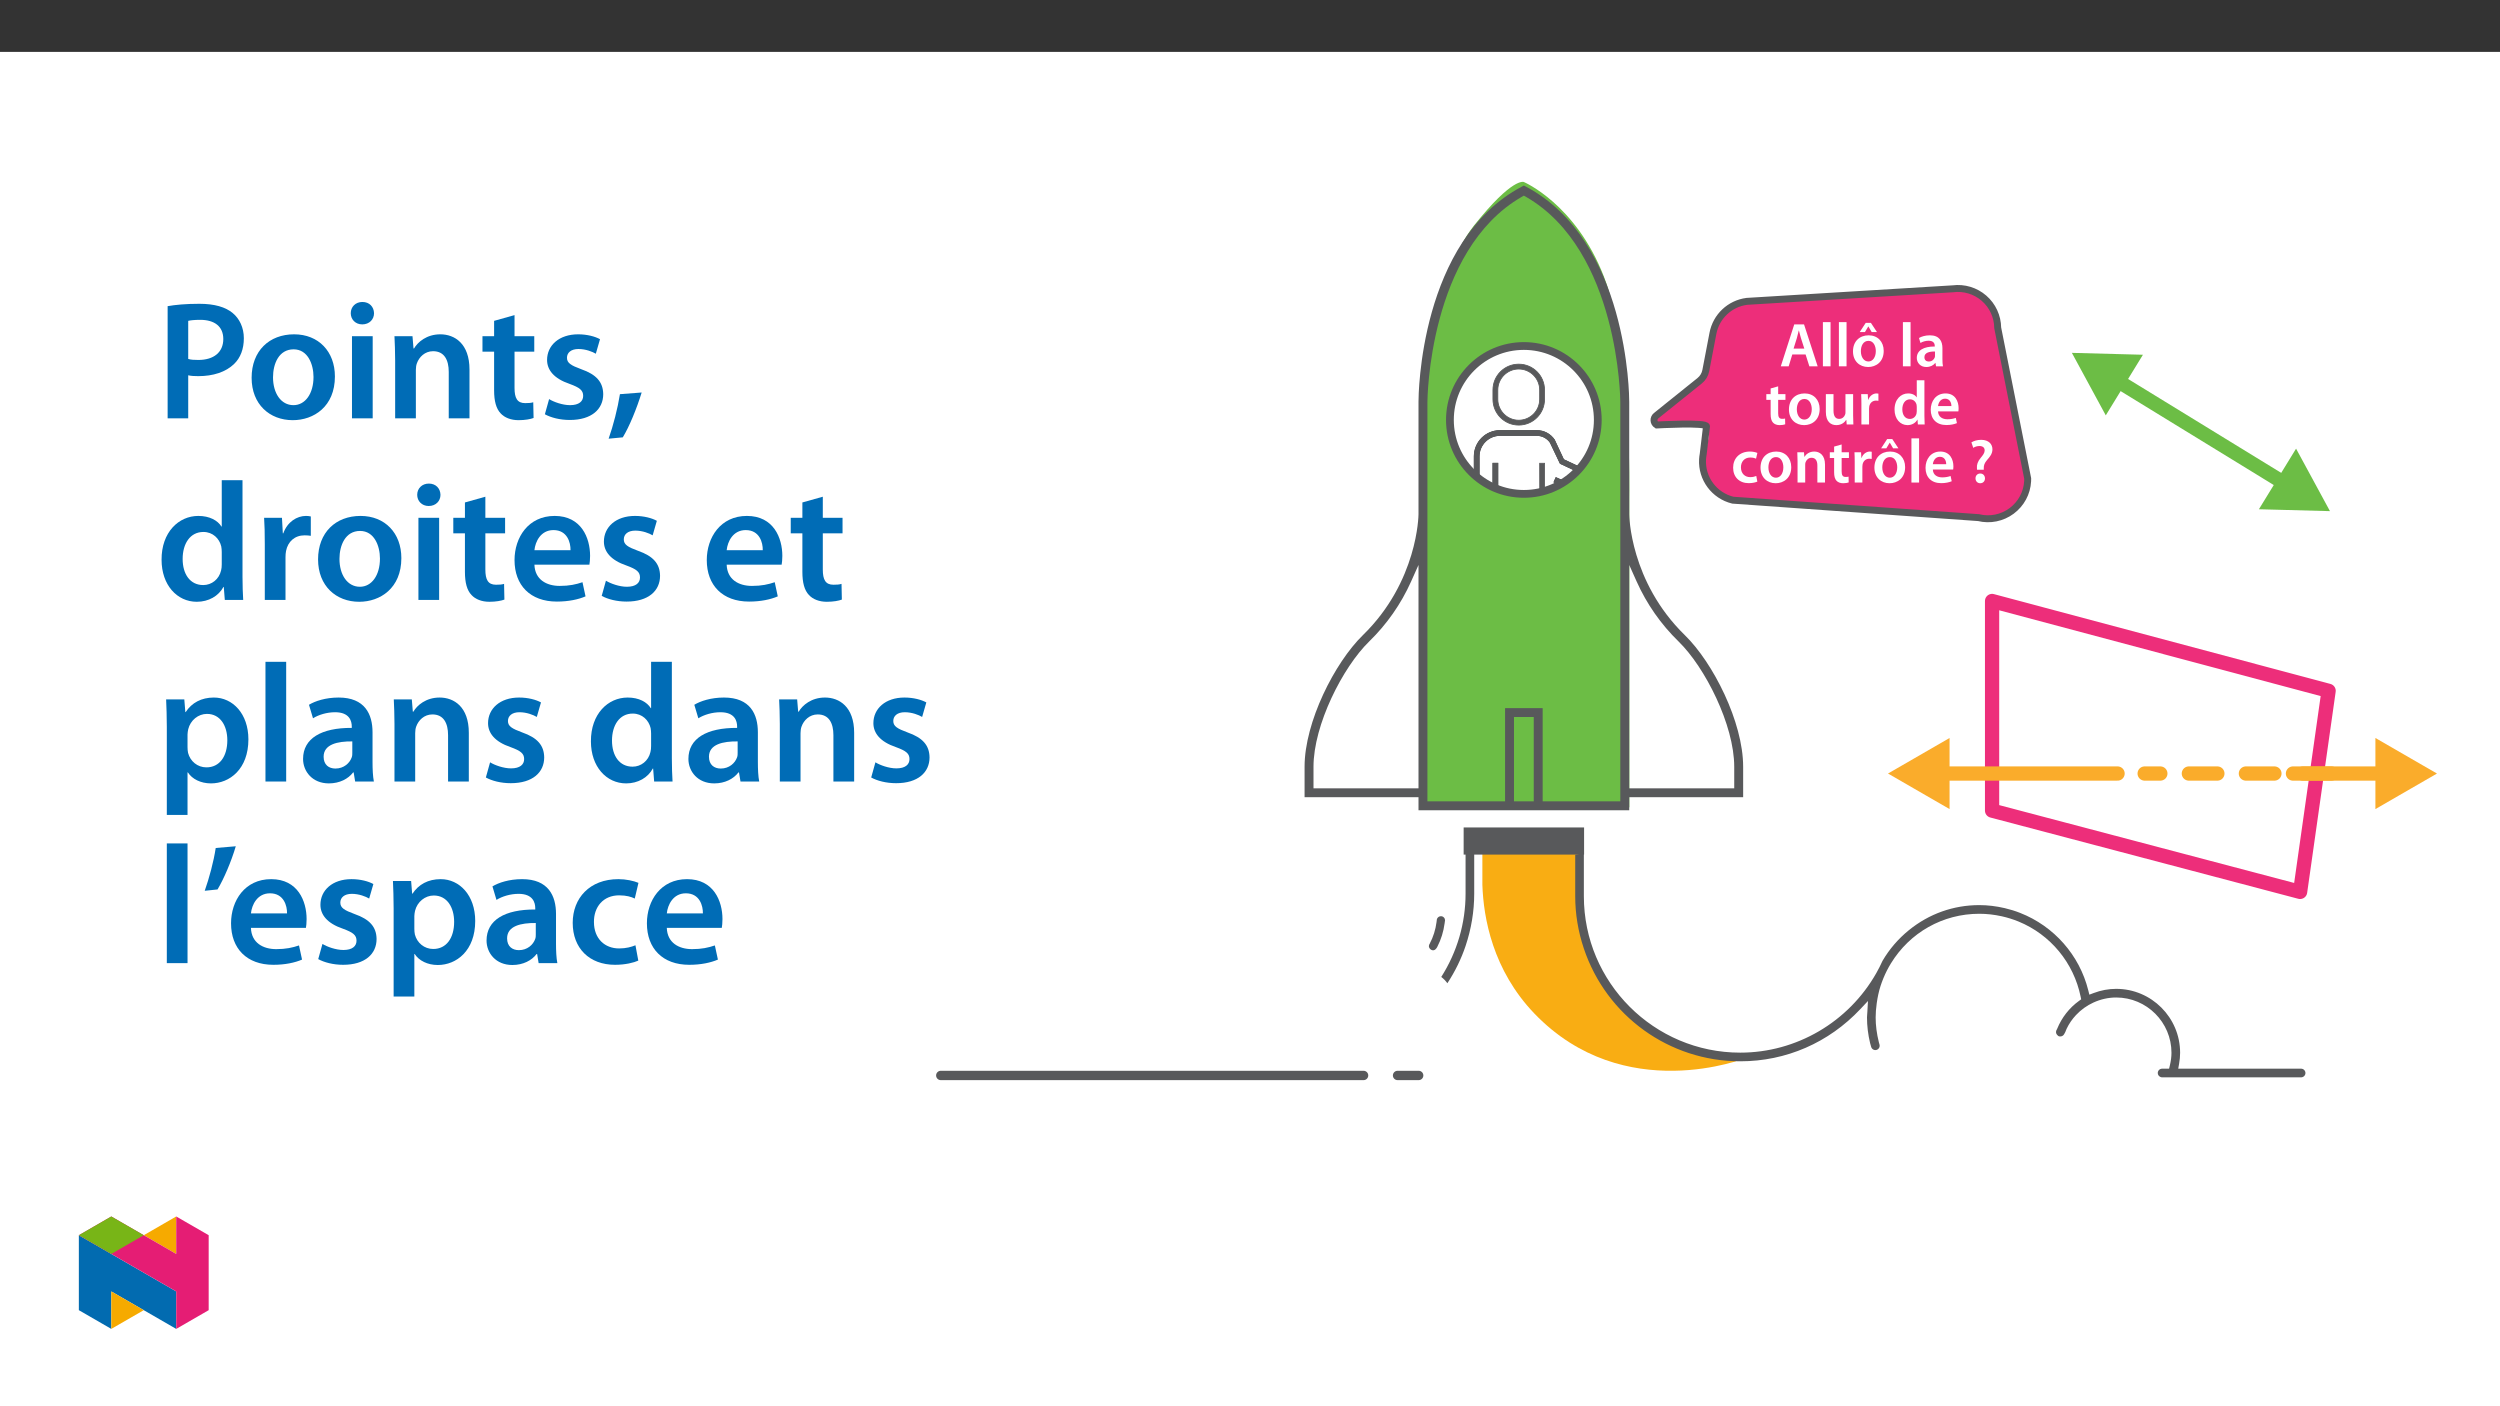 ﻿<?xml version="1.0" encoding="utf-8"?>
<svg xmlns="http://www.w3.org/2000/svg" xmlns:xlink="http://www.w3.org/1999/xlink" viewBox="0 0 960 540" version="1.1">
  <rect x="0" y="0" width="960" height="540" fill="#333333" stroke="none"/>
  <defs>
    <g>
      <symbol overflow="visible" id="glyph0-0">
        <path style="stroke:none;" d="M 0 0 L 11.953 0 L 11.953 -16.734 L 0 -16.734 Z M 5.969 -9.438 L 1.906 -15.531 L 10.047 -15.531 Z M 6.688 -8.359 L 10.75 -14.469 L 10.75 -2.266 Z M 1.906 -1.188 L 5.969 -7.297 L 10.047 -1.188 Z M 1.188 -14.469 L 5.266 -8.359 L 1.188 -2.266 Z M 1.188 -14.469 " />
      </symbol>
      <symbol overflow="visible" id="glyph0-1">
        <path style="stroke:none;" d="M 10.016 -4.562 L 11.469 0 L 14.656 0 L 9.422 -16.109 L 5.672 -16.109 L 0.5 0 L 3.531 0 L 4.922 -4.562 Z M 5.406 -6.797 L 6.641 -10.75 C 6.906 -11.719 7.172 -12.844 7.406 -13.766 L 7.453 -13.766 C 7.703 -12.844 7.953 -11.734 8.266 -10.75 L 9.531 -6.797 Z M 5.406 -6.797 " />
      </symbol>
      <symbol overflow="visible" id="glyph0-2">
        <path style="stroke:none;" d="M 1.578 0 L 4.516 0 L 4.516 -16.969 L 1.578 -16.969 Z M 1.578 0 " />
      </symbol>
      <symbol overflow="visible" id="glyph0-3">
        <path style="stroke:none;" d="M 6.859 -11.906 C 3.344 -11.906 0.844 -9.562 0.844 -5.734 C 0.844 -1.984 3.391 0.266 6.672 0.266 C 9.641 0.266 12.641 -1.656 12.641 -5.922 C 12.641 -9.469 10.328 -11.906 6.859 -11.906 Z M 6.797 -9.781 C 8.797 -9.781 9.609 -7.672 9.609 -5.859 C 9.609 -3.484 8.438 -1.859 6.766 -1.859 C 5 -1.859 3.875 -3.562 3.875 -5.812 C 3.875 -7.75 4.703 -9.781 6.797 -9.781 Z M 5.734 -16.688 L 3.422 -13.141 L 5.422 -13.141 L 6.719 -15.297 L 6.766 -15.297 L 8.031 -13.141 L 10.062 -13.141 L 7.719 -16.688 Z M 5.734 -16.688 " />
      </symbol>
      <symbol overflow="visible" id="glyph0-4">
        <path style="stroke:none;" d="M 10.609 -6.984 C 10.609 -9.531 9.531 -11.906 5.812 -11.906 C 3.969 -11.906 2.469 -11.406 1.609 -10.875 L 2.172 -8.969 C 2.969 -9.469 4.156 -9.828 5.312 -9.828 C 7.359 -9.828 7.672 -8.562 7.672 -7.797 L 7.672 -7.609 C 3.375 -7.625 0.766 -6.125 0.766 -3.203 C 0.766 -1.438 2.078 0.266 4.422 0.266 C 5.953 0.266 7.172 -0.375 7.859 -1.297 L 7.938 -1.297 L 8.156 0 L 10.812 0 C 10.656 -0.719 10.609 -1.75 10.609 -2.797 Z M 7.75 -4.094 C 7.75 -3.875 7.75 -3.656 7.672 -3.438 C 7.391 -2.609 6.547 -1.844 5.359 -1.844 C 4.422 -1.844 3.688 -2.359 3.688 -3.516 C 3.688 -5.281 5.672 -5.719 7.75 -5.688 Z M 7.75 -4.094 " />
      </symbol>
      <symbol overflow="visible" id="glyph0-5">
        <path style="stroke:none;" d="M 2.062 -13.812 L 2.062 -11.641 L 0.406 -11.641 L 0.406 -9.438 L 2.062 -9.438 L 2.062 -3.969 C 2.062 -2.438 2.344 -1.359 2.984 -0.688 C 3.531 -0.094 4.422 0.266 5.516 0.266 C 6.438 0.266 7.219 0.125 7.656 -0.047 L 7.609 -2.266 C 7.266 -2.172 6.984 -2.156 6.453 -2.156 C 5.328 -2.156 4.953 -2.875 4.953 -4.297 L 4.953 -9.438 L 7.75 -9.438 L 7.75 -11.641 L 4.953 -11.641 L 4.953 -14.625 Z M 2.062 -13.812 " />
      </symbol>
      <symbol overflow="visible" id="glyph0-6">
        <path style="stroke:none;" d="M 6.859 -11.906 C 3.344 -11.906 0.844 -9.562 0.844 -5.734 C 0.844 -1.984 3.391 0.266 6.672 0.266 C 9.641 0.266 12.641 -1.656 12.641 -5.922 C 12.641 -9.469 10.328 -11.906 6.859 -11.906 Z M 6.797 -9.781 C 8.797 -9.781 9.609 -7.672 9.609 -5.859 C 9.609 -3.484 8.438 -1.859 6.766 -1.859 C 5 -1.859 3.875 -3.562 3.875 -5.812 C 3.875 -7.75 4.703 -9.781 6.797 -9.781 Z M 6.797 -9.781 " />
      </symbol>
      <symbol overflow="visible" id="glyph0-7">
        <path style="stroke:none;" d="M 12 -11.641 L 9.062 -11.641 L 9.062 -4.609 C 9.062 -4.281 9.016 -3.938 8.891 -3.703 C 8.609 -2.938 7.844 -2.125 6.641 -2.125 C 5.094 -2.125 4.469 -3.375 4.469 -5.312 L 4.469 -11.641 L 1.531 -11.641 L 1.531 -4.812 C 1.531 -1 3.469 0.266 5.562 0.266 C 7.672 0.266 8.828 -0.938 9.328 -1.75 L 9.391 -1.75 L 9.531 0 L 12.094 0 C 12.047 -0.953 12 -2.109 12 -3.484 Z M 12 -11.641 " />
      </symbol>
      <symbol overflow="visible" id="glyph0-8">
        <path style="stroke:none;" d="M 1.578 0 L 4.516 0 L 4.516 -6.047 C 4.516 -6.359 4.547 -6.672 4.594 -6.938 C 4.859 -8.266 5.828 -9.156 7.219 -9.156 C 7.578 -9.156 7.844 -9.125 8.109 -9.078 L 8.109 -11.828 C 7.859 -11.875 7.703 -11.906 7.406 -11.906 C 6.141 -11.906 4.781 -11.062 4.203 -9.438 L 4.141 -9.438 L 4.016 -11.641 L 1.484 -11.641 C 1.547 -10.609 1.578 -9.469 1.578 -7.891 Z M 1.578 0 " />
      </symbol>
      <symbol overflow="visible" id="glyph0-9">
        <path style="stroke:none;" d="M 9.375 -16.969 L 9.375 -10.406 L 9.328 -10.406 C 8.797 -11.266 7.656 -11.906 6.047 -11.906 C 3.25 -11.906 0.812 -9.594 0.844 -5.688 C 0.844 -2.109 3.031 0.266 5.828 0.266 C 7.5 0.266 8.922 -0.547 9.609 -1.844 L 9.656 -1.844 L 9.797 0 L 12.406 0 C 12.359 -0.781 12.312 -2.078 12.312 -3.281 L 12.312 -16.969 Z M 9.375 -5.047 C 9.375 -4.734 9.344 -4.453 9.281 -4.188 C 8.984 -2.922 7.938 -2.109 6.734 -2.109 C 4.875 -2.109 3.828 -3.656 3.828 -5.812 C 3.828 -7.953 4.875 -9.641 6.766 -9.641 C 8.109 -9.641 9.031 -8.703 9.297 -7.578 C 9.344 -7.344 9.375 -7.031 9.375 -6.797 Z M 9.375 -5.047 " />
      </symbol>
      <symbol overflow="visible" id="glyph0-10">
        <path style="stroke:none;" d="M 11.453 -5 C 11.5 -5.266 11.547 -5.688 11.547 -6.234 C 11.547 -8.797 10.297 -11.906 6.531 -11.906 C 2.797 -11.906 0.844 -8.875 0.844 -5.641 C 0.844 -2.078 3.062 0.234 6.844 0.234 C 8.516 0.234 9.891 -0.078 10.906 -0.5 L 10.469 -2.516 C 9.562 -2.203 8.609 -1.984 7.25 -1.984 C 5.359 -1.984 3.734 -2.891 3.656 -5 Z M 3.656 -7.047 C 3.781 -8.25 4.547 -9.891 6.359 -9.891 C 8.312 -9.891 8.797 -8.125 8.781 -7.047 Z M 3.656 -7.047 " />
      </symbol>
      <symbol overflow="visible" id="glyph0-11">
        <path style="stroke:none;" d="M 9.734 -2.531 C 9.156 -2.297 8.422 -2.078 7.406 -2.078 C 5.406 -2.078 3.844 -3.438 3.844 -5.828 C 3.828 -7.953 5.156 -9.609 7.406 -9.609 C 8.469 -9.609 9.156 -9.391 9.641 -9.156 L 10.156 -11.375 C 9.484 -11.672 8.391 -11.906 7.312 -11.906 C 3.234 -11.906 0.844 -9.203 0.844 -5.719 C 0.844 -2.109 3.203 0.234 6.844 0.234 C 8.297 0.234 9.516 -0.078 10.141 -0.359 Z M 9.734 -2.531 " />
      </symbol>
      <symbol overflow="visible" id="glyph0-12">
        <path style="stroke:none;" d="M 1.578 0 L 4.516 0 L 4.516 -6.859 C 4.516 -7.203 4.562 -7.547 4.656 -7.797 C 4.969 -8.672 5.781 -9.516 6.953 -9.516 C 8.562 -9.516 9.188 -8.25 9.188 -6.578 L 9.188 0 L 12.125 0 L 12.125 -6.906 C 12.125 -10.594 10.016 -11.906 7.984 -11.906 C 6.047 -11.906 4.781 -10.812 4.25 -9.891 L 4.188 -9.891 L 4.047 -11.641 L 1.484 -11.641 C 1.531 -10.641 1.578 -9.516 1.578 -8.172 Z M 1.578 0 " />
      </symbol>
      <symbol overflow="visible" id="glyph0-13">
        <path style="stroke:none;" d="M 5.922 -4.922 L 5.922 -5.453 C 5.875 -6.594 6.234 -7.578 7.203 -8.672 C 8.219 -9.844 9.25 -11.016 9.25 -12.766 C 9.25 -14.672 7.891 -16.406 4.922 -16.406 C 3.391 -16.406 2.031 -15.969 1.172 -15.422 L 1.891 -13.312 C 2.484 -13.766 3.438 -14.031 4.281 -14.031 C 5.625 -14.016 6.266 -13.344 6.266 -12.328 C 6.266 -11.406 5.641 -10.562 4.734 -9.469 C 3.609 -8.125 3.172 -6.812 3.297 -5.547 L 3.328 -4.922 Z M 4.547 0.266 C 5.672 0.266 6.391 -0.547 6.391 -1.609 C 6.359 -2.703 5.641 -3.469 4.562 -3.469 C 3.516 -3.469 2.75 -2.703 2.75 -1.609 C 2.75 -0.547 3.484 0.266 4.547 0.266 Z M 4.547 0.266 " />
      </symbol>
      <symbol overflow="visible" id="glyph1-0">
        <path style="stroke:none;" d="M 0 0 L 32.375 0 L 32.375 -45.328 L 0 -45.328 Z M 16.188 -25.578 L 5.188 -42.094 L 27.188 -42.094 Z M 18.125 -22.656 L 29.141 -39.172 L 29.141 -6.156 Z M 5.188 -3.234 L 16.188 -19.75 L 27.188 -3.234 Z M 3.234 -39.172 L 14.25 -22.656 L 3.234 -6.156 Z M 3.234 -39.172 " />
      </symbol>
      <symbol overflow="visible" id="glyph1-1">
        <path style="stroke:none;" d="M 4.594 0 L 12.5 0 L 12.5 -16.516 C 13.594 -16.25 14.891 -16.188 16.375 -16.188 C 22.016 -16.188 26.938 -17.734 30.172 -20.922 C 32.562 -23.25 33.859 -26.609 33.859 -30.75 C 33.859 -34.828 32.188 -38.266 29.594 -40.406 C 26.812 -42.734 22.594 -43.969 16.766 -43.969 C 11.453 -43.969 7.516 -43.578 4.594 -43.062 Z M 12.5 -37.422 C 13.344 -37.625 14.891 -37.812 17.094 -37.812 C 22.594 -37.812 25.969 -35.281 25.969 -30.438 C 25.969 -25.375 22.344 -22.406 16.375 -22.406 C 14.766 -22.406 13.531 -22.469 12.5 -22.797 Z M 12.5 -37.422 " />
      </symbol>
      <symbol overflow="visible" id="glyph1-2">
        <path style="stroke:none;" d="M 18.578 -32.25 C 9.062 -32.25 2.266 -25.906 2.266 -15.547 C 2.266 -5.375 9.188 0.719 18.062 0.719 C 26.094 0.719 34.25 -4.469 34.25 -16.062 C 34.25 -25.641 27.969 -32.25 18.578 -32.25 Z M 18.391 -26.484 C 23.828 -26.484 26.031 -20.781 26.031 -15.859 C 26.031 -9.453 22.859 -5.047 18.328 -5.047 C 13.531 -5.047 10.484 -9.641 10.484 -15.734 C 10.484 -20.984 12.75 -26.484 18.391 -26.484 Z M 18.391 -26.484 " />
      </symbol>
      <symbol overflow="visible" id="glyph1-3">
        <path style="stroke:none;" d="M 12.234 0 L 12.234 -31.531 L 4.281 -31.531 L 4.281 0 Z M 8.281 -44.672 C 5.641 -44.672 3.812 -42.797 3.812 -40.344 C 3.812 -38.016 5.562 -36.062 8.219 -36.062 C 11 -36.062 12.75 -38.016 12.75 -40.344 C 12.688 -42.797 11 -44.672 8.281 -44.672 Z M 8.281 -44.672 " />
      </symbol>
      <symbol overflow="visible" id="glyph1-4">
        <path style="stroke:none;" d="M 4.281 0 L 12.234 0 L 12.234 -18.578 C 12.234 -19.484 12.375 -20.469 12.625 -21.109 C 13.469 -23.5 15.672 -25.766 18.844 -25.766 C 23.188 -25.766 24.859 -22.344 24.859 -17.812 L 24.859 0 L 32.828 0 L 32.828 -18.719 C 32.828 -28.688 27.125 -32.25 21.625 -32.25 C 16.375 -32.25 12.953 -29.266 11.531 -26.812 L 11.328 -26.812 L 10.938 -31.531 L 4.016 -31.531 C 4.141 -28.812 4.281 -25.766 4.281 -22.141 Z M 4.281 0 " />
      </symbol>
      <symbol overflow="visible" id="glyph1-5">
        <path style="stroke:none;" d="M 5.562 -37.422 L 5.562 -31.531 L 1.094 -31.531 L 1.094 -25.578 L 5.562 -25.578 L 5.562 -10.75 C 5.562 -6.609 6.344 -3.688 8.094 -1.875 C 9.578 -0.266 11.984 0.719 14.953 0.719 C 17.422 0.719 19.547 0.328 20.719 -0.125 L 20.594 -6.156 C 19.688 -5.891 18.906 -5.828 17.484 -5.828 C 14.438 -5.828 13.406 -7.766 13.406 -11.656 L 13.406 -25.578 L 20.984 -25.578 L 20.984 -31.531 L 13.406 -31.531 L 13.406 -39.625 Z M 5.562 -37.422 " />
      </symbol>
      <symbol overflow="visible" id="glyph1-6">
        <path style="stroke:none;" d="M 2.328 -1.547 C 4.656 -0.266 8.094 0.641 11.906 0.641 C 20.266 0.641 24.734 -3.5 24.734 -9.266 C 24.672 -13.922 22.078 -16.828 16.312 -18.844 C 12.297 -20.328 10.812 -21.234 10.812 -23.25 C 10.812 -25.188 12.375 -26.609 15.219 -26.609 C 18 -26.609 20.594 -25.578 21.891 -24.797 L 23.5 -30.375 C 21.625 -31.406 18.578 -32.25 15.094 -32.25 C 7.766 -32.25 3.172 -27.969 3.172 -22.406 C 3.172 -18.641 5.703 -15.281 11.844 -13.203 C 15.734 -11.781 17.031 -10.75 17.031 -8.609 C 17.031 -6.547 15.469 -5.047 11.984 -5.047 C 9.125 -5.047 5.703 -6.281 3.953 -7.375 Z M 2.328 -1.547 " />
      </symbol>
      <symbol overflow="visible" id="glyph1-7">
        <path style="stroke:none;" d="M 5.953 7.312 C 8.484 3.172 11.328 -3.812 13.203 -9.906 L 4.859 -9.266 C 4.016 -3.891 2.266 2.906 0.516 7.828 Z M 5.953 7.312 " />
      </symbol>
      <symbol overflow="visible" id="glyph1-8">
        <path style="stroke:none;" d="M 25.375 -45.969 L 25.375 -28.172 L 25.25 -28.172 C 23.828 -30.5 20.719 -32.25 16.375 -32.25 C 8.812 -32.25 2.203 -25.969 2.266 -15.406 C 2.266 -5.703 8.219 0.719 15.797 0.719 C 20.328 0.719 24.156 -1.484 26.031 -4.984 L 26.156 -4.984 L 26.547 0 L 33.609 0 C 33.469 -2.141 33.344 -5.641 33.344 -8.875 L 33.344 -45.969 Z M 25.375 -13.656 C 25.375 -12.828 25.312 -12.047 25.125 -11.328 C 24.344 -7.906 21.5 -5.703 18.266 -5.703 C 13.203 -5.703 10.359 -9.906 10.359 -15.734 C 10.359 -21.562 13.203 -26.094 18.328 -26.094 C 21.953 -26.094 24.469 -23.562 25.188 -20.531 C 25.312 -19.875 25.375 -19.031 25.375 -18.391 Z M 25.375 -13.656 " />
      </symbol>
      <symbol overflow="visible" id="glyph1-9">
        <path style="stroke:none;" d="M 4.281 0 L 12.234 0 L 12.234 -16.375 C 12.234 -17.219 12.297 -18.062 12.438 -18.781 C 13.141 -22.406 15.797 -24.797 19.547 -24.797 C 20.531 -24.797 21.234 -24.734 21.953 -24.609 L 21.953 -32.047 C 21.297 -32.188 20.844 -32.25 20.078 -32.25 C 16.641 -32.25 12.953 -29.984 11.391 -25.578 L 11.203 -25.578 L 10.875 -31.531 L 4.016 -31.531 C 4.203 -28.75 4.281 -25.641 4.281 -21.375 Z M 4.281 0 " />
      </symbol>
      <symbol overflow="visible" id="glyph1-10">
        <path style="stroke:none;" d="M 31.016 -13.531 C 31.141 -14.25 31.281 -15.406 31.281 -16.906 C 31.281 -23.828 27.906 -32.25 17.672 -32.25 C 7.578 -32.25 2.266 -24.016 2.266 -15.281 C 2.266 -5.641 8.281 0.641 18.516 0.641 C 23.047 0.641 26.812 -0.188 29.531 -1.359 L 28.359 -6.797 C 25.906 -5.953 23.312 -5.375 19.625 -5.375 C 14.5 -5.375 10.094 -7.828 9.906 -13.531 Z M 9.906 -19.094 C 10.234 -22.344 12.297 -26.812 17.219 -26.812 C 22.531 -26.812 23.828 -22.016 23.766 -19.094 Z M 9.906 -19.094 " />
      </symbol>
      <symbol overflow="visible" id="glyph1-11">
        <path style="stroke:none;" d="M 4.281 12.828 L 12.234 12.828 L 12.234 -3.5 L 12.375 -3.5 C 13.984 -0.969 17.281 0.719 21.234 0.719 C 28.422 0.719 35.609 -4.797 35.609 -16.188 C 35.609 -26.031 29.594 -32.25 22.344 -32.25 C 17.547 -32.25 13.859 -30.234 11.531 -26.672 L 11.391 -26.672 L 11 -31.531 L 4.016 -31.531 C 4.141 -28.562 4.281 -25.188 4.281 -21.047 Z M 12.234 -18.062 C 12.234 -18.719 12.375 -19.422 12.5 -20.078 C 13.344 -23.562 16.375 -25.969 19.688 -25.969 C 24.797 -25.969 27.516 -21.438 27.516 -15.859 C 27.516 -9.641 24.547 -5.438 19.484 -5.438 C 16.062 -5.438 13.281 -7.766 12.438 -11 C 12.297 -11.719 12.234 -12.438 12.234 -13.203 Z M 12.234 -18.062 " />
      </symbol>
      <symbol overflow="visible" id="glyph1-12">
        <path style="stroke:none;" d="M 4.281 0 L 12.234 0 L 12.234 -45.969 L 4.281 -45.969 Z M 4.281 0 " />
      </symbol>
      <symbol overflow="visible" id="glyph1-13">
        <path style="stroke:none;" d="M 28.75 -18.906 C 28.75 -25.828 25.828 -32.25 15.734 -32.25 C 10.75 -32.25 6.672 -30.891 4.344 -29.469 L 5.891 -24.281 C 8.031 -25.641 11.266 -26.609 14.375 -26.609 C 19.938 -26.609 20.781 -23.188 20.781 -21.109 L 20.781 -20.594 C 9.125 -20.656 2.078 -16.578 2.078 -8.672 C 2.078 -3.891 5.641 0.719 11.984 0.719 C 16.125 0.719 19.422 -1.031 21.297 -3.5 L 21.5 -3.5 L 22.078 0 L 29.266 0 C 28.875 -1.938 28.75 -4.734 28.75 -7.578 Z M 20.984 -11.078 C 20.984 -10.484 20.984 -9.906 20.781 -9.328 C 20 -7.062 17.734 -4.984 14.5 -4.984 C 11.984 -4.984 9.969 -6.406 9.969 -9.516 C 9.969 -14.312 15.344 -15.469 20.984 -15.406 Z M 20.984 -11.078 " />
      </symbol>
      <symbol overflow="visible" id="glyph1-14">
        <path style="stroke:none;" d="M 6.094 -44.219 C 5.312 -38.984 3.562 -32.562 1.875 -27.781 L 6.797 -28.297 C 9.188 -32.312 12.047 -38.922 13.797 -44.875 Z M 6.094 -44.219 " />
      </symbol>
      <symbol overflow="visible" id="glyph1-15">
        <path style="stroke:none;" d="M 26.359 -6.859 C 24.797 -6.219 22.797 -5.641 20.078 -5.641 C 14.641 -5.641 10.422 -9.328 10.422 -15.797 C 10.359 -21.562 13.984 -26.031 20.078 -26.031 C 22.922 -26.031 24.797 -25.453 26.094 -24.797 L 27.516 -30.828 C 25.703 -31.594 22.734 -32.25 19.812 -32.25 C 8.734 -32.25 2.266 -24.922 2.266 -15.469 C 2.266 -5.703 8.672 0.641 18.516 0.641 C 22.469 0.641 25.766 -0.188 27.453 -0.969 Z M 26.359 -6.859 " />
      </symbol>
    </g>
    <clipPath id="clip1">
      <path d="M 912 283 L 935.797 283 L 935.797 311 L 912 311 Z M 912 283 " />
    </clipPath>
    <clipPath id="clip2">
      <path d="M 547 69.824 L 626 69.824 L 626 311 L 547 311 Z M 547 69.824 " />
    </clipPath>
    <clipPath id="clip3">
      <path d="M 359.465 411 L 526 411 L 526 414.773 L 359.465 414.773 Z M 359.465 411 " />
    </clipPath>
    <clipPath id="clip4">
      <path d="M 534 411 L 547 411 L 547 414.773 L 534 414.773 Z M 534 411 " />
    </clipPath>
    <clipPath id="clip5">
      <path d="M 573 139 L 594 139 L 594 164 L 573 164 Z M 573 139 " />
    </clipPath>
    <clipPath id="clip6">
      <path d="M 556.77 161.254 C 556.77 176.938 569.48 189.645 585.16 189.645 C 600.84 189.645 613.551 176.938 613.551 161.254 C 613.551 145.578 600.84 132.863 585.16 132.863 C 569.48 132.863 556.77 145.578 556.77 161.254 " />
    </clipPath>
    <clipPath id="clip7">
      <path d="M 568 135 L 598 135 L 598 168 L 568 168 Z M 568 135 " />
    </clipPath>
    <clipPath id="clip8">
      <path d="M 556.77 161.254 C 556.77 176.938 569.48 189.645 585.16 189.645 C 600.84 189.645 613.551 176.938 613.551 161.254 C 613.551 145.578 600.84 132.863 585.16 132.863 C 569.48 132.863 556.77 145.578 556.77 161.254 " />
    </clipPath>
    <clipPath id="clip9">
      <path d="M 587 177 L 608 177 L 608 190 L 587 190 Z M 587 177 " />
    </clipPath>
    <clipPath id="clip10">
      <path d="M 556.77 161.254 C 556.77 176.938 569.48 189.645 585.16 189.645 C 600.84 189.645 613.551 176.938 613.551 161.254 C 613.551 145.578 600.84 132.863 585.16 132.863 C 569.48 132.863 556.77 145.578 556.77 161.254 " />
    </clipPath>
    <clipPath id="clip11">
      <path d="M 583 173 L 612 173 L 612 190 L 583 190 Z M 583 173 " />
    </clipPath>
    <clipPath id="clip12">
      <path d="M 556.77 161.254 C 556.77 176.938 569.48 189.645 585.16 189.645 C 600.84 189.645 613.551 176.938 613.551 161.254 C 613.551 145.578 600.84 132.863 585.16 132.863 C 569.48 132.863 556.77 145.578 556.77 161.254 " />
    </clipPath>
    <clipPath id="clip13">
      <path d="M 566 165 L 614 165 L 614 190 L 566 190 Z M 566 165 " />
    </clipPath>
    <clipPath id="clip14">
      <path d="M 556.77 161.254 C 556.77 176.938 569.48 189.645 585.16 189.645 C 600.84 189.645 613.551 176.938 613.551 161.254 C 613.551 145.578 600.84 132.863 585.16 132.863 C 569.48 132.863 556.77 145.578 556.77 161.254 " />
    </clipPath>
    <clipPath id="clip15">
      <path d="M 561 160 L 614 160 L 614 190 L 561 190 Z M 561 160 " />
    </clipPath>
    <clipPath id="clip16">
      <path d="M 556.77 161.254 C 556.77 176.938 569.48 189.645 585.16 189.645 C 600.84 189.645 613.551 176.938 613.551 161.254 C 613.551 145.578 600.84 132.863 585.16 132.863 C 569.48 132.863 556.77 145.578 556.77 161.254 " />
    </clipPath>
    <clipPath id="clip17">
      <path d="M 605 183 L 614 183 L 614 190 L 605 190 Z M 605 183 " />
    </clipPath>
    <clipPath id="clip18">
      <path d="M 556.77 161.254 C 556.77 176.938 569.48 189.645 585.16 189.645 C 600.84 189.645 613.551 176.938 613.551 161.254 C 613.551 145.578 600.84 132.863 585.16 132.863 C 569.48 132.863 556.77 145.578 556.77 161.254 " />
    </clipPath>
    <clipPath id="clip19">
      <path d="M 566 165 L 614 165 L 614 190 L 566 190 Z M 566 165 " />
    </clipPath>
    <clipPath id="clip20">
      <path d="M 556.77 161.254 C 556.77 176.938 569.48 189.645 585.16 189.645 C 600.84 189.645 613.551 176.938 613.551 161.254 C 613.551 145.578 600.84 132.863 585.16 132.863 C 569.48 132.863 556.77 145.578 556.77 161.254 " />
    </clipPath>
    <clipPath id="clip21">
      <path d="M 561 160 L 614 160 L 614 190 L 561 190 Z M 561 160 " />
    </clipPath>
    <clipPath id="clip22">
      <path d="M 556.77 161.254 C 556.77 176.938 569.48 189.645 585.16 189.645 C 600.84 189.645 613.551 176.938 613.551 161.254 C 613.551 145.578 600.84 132.863 585.16 132.863 C 569.48 132.863 556.77 145.578 556.77 161.254 " />
    </clipPath>
    <clipPath id="clip23">
      <path d="M 30.277 474 L 68 474 L 68 510.301 L 30.277 510.301 Z M 30.277 474 " />
    </clipPath>
    <clipPath id="clip24">
      <path d="M 42 495 L 56 495 L 56 510.301 L 42 510.301 Z M 42 495 " />
    </clipPath>
    <clipPath id="clip25">
      <path d="M 55 467.125 L 68 467.125 L 68 482 L 55 482 Z M 55 467.125 " />
    </clipPath>
    <clipPath id="clip26">
      <path d="M 30.277 467.125 L 80.133 467.125 L 80.133 510.301 L 30.277 510.301 Z M 30.277 467.125 " />
    </clipPath>
    <clipPath id="clip27">
      <path d="M 30.277 467.125 L 56 467.125 L 56 482 L 30.277 482 Z M 30.277 467.125 " />
    </clipPath>
  </defs>
  <g id="surface1">
    <path style=" stroke:none;fill-rule:nonzero;fill:rgb(100%,100%,100%);fill-opacity:1;" d="M 0 559.926 L 960 559.926 L 960 19.926 L 0 19.926 Z M 0 559.926 " />
    <path style=" stroke:none;fill-rule:nonzero;fill:rgb(92.899%,17.999%,47.8%);fill-opacity:1;" d="M 762.148 115.254 C 765.441 118.117 767.359 122.258 767.406 126.621 L 778.922 184.504 C 778.926 184.848 778.922 185.195 778.902 185.535 C 778.656 190.062 776.41 194.223 772.742 196.941 C 769.086 199.656 764.445 200.59 760.016 199.504 L 665.691 192.805 C 658.559 191.059 653.672 184.48 654.07 177.16 C 654.105 176.473 654.191 175.781 654.324 175.098 L 655.727 170.062 C 656.047 168.379 656.754 164.668 655.297 163.77 L 636.469 163.938 C 635.184 163.141 635.07 161.312 636.246 160.367 L 652.965 146.934 C 654.188 145.953 655.02 144.57 655.316 143.031 L 658.055 128.734 C 659.297 122.25 664.527 117.316 671.078 116.465 L 750.152 111.641 C 754.48 111.078 758.852 112.395 762.148 115.254 " />
    <path style="fill:none;stroke-width:8.052;stroke-linecap:round;stroke-linejoin:round;stroke:rgb(42.4%,74.1%,27.1%);stroke-opacity:1;stroke-miterlimit:4;" d="M 0 0 L 96.49 -59.173 " transform="matrix(0.68,0,0,-0.68,812.348,145.77)" />
    <path style=" stroke:none;fill-rule:nonzero;fill:rgb(42.4%,74.1%,27.1%);fill-opacity:1;" d="M 808.617 159.496 L 795.602 135.5 L 822.887 136.223 Z M 808.617 159.496 " />
    <path style=" stroke:none;fill-rule:nonzero;fill:rgb(42.4%,74.1%,27.1%);fill-opacity:1;" d="M 867.418 195.555 L 894.707 196.277 L 881.691 172.281 Z M 867.418 195.555 " />
    <path style="fill:none;stroke-width:8.052;stroke-linecap:round;stroke-linejoin:round;stroke:rgb(92.899%,17.999%,47.8%);stroke-opacity:1;stroke-miterlimit:10;" d="M -0.003 -0.003 L -0.003 -118.368 L 173.929 -164.266 L 190.031 -50.726 Z M -0.003 -0.003 " transform="matrix(0.68,0,0,-0.68,764.963,230.783)" />
    <path style="fill:none;stroke-width:8.052;stroke-linecap:round;stroke-linejoin:round;stroke:rgb(98%,67.499%,16.899%);stroke-opacity:1;stroke-miterlimit:4;" d="M -0.003 0.002 L -100.75 0.002 " transform="matrix(0.68,0,0,-0.68,813.146,297.036)" />
    <path style=" stroke:none;fill-rule:nonzero;fill:rgb(98%,67.499%,16.899%);fill-opacity:1;" d="M 748.633 283.387 L 724.992 297.035 L 748.633 310.688 Z M 748.633 283.387 " />
    <path style="fill:none;stroke-width:8.052;stroke-linecap:round;stroke-linejoin:round;stroke:rgb(98%,67.499%,16.899%);stroke-opacity:1;stroke-dasharray:16.104;stroke-miterlimit:10;" d="M -0.002 0.002 L -105.482 0.002 " transform="matrix(0.68,0,0,-0.68,895.278,297.036)" />
    <path style="fill:none;stroke-width:8.052;stroke-linecap:round;stroke-linejoin:round;stroke:rgb(98%,67.499%,16.899%);stroke-opacity:1;stroke-miterlimit:4;" d="M 0.003 0.002 L 52.438 0.002 " transform="matrix(0.68,0,0,-0.68,880.494,297.036)" />
    <g clip-path="url(#clip1)" clip-rule="nonzero">
      <path style=" stroke:none;fill-rule:nonzero;fill:rgb(98%,67.499%,16.899%);fill-opacity:1;" d="M 912.156 310.688 L 935.797 297.039 L 912.156 283.387 Z M 912.156 310.688 " />
    </g>
    <g clip-path="url(#clip2)" clip-rule="nonzero">
      <path style=" stroke:none;fill-rule:nonzero;fill:rgb(42.4%,74.1%,27.1%);fill-opacity:1;" d="M 547.941 310.016 L 547.941 148.746 C 547.941 148.746 550.32 106.34 566 86.629 C 580.891 67.91 585.148 69.887 585.148 69.887 C 585.148 69.887 605.008 78.281 615.871 106.137 C 626.73 133.992 625.641 190.629 625.641 190.629 L 625.668 310.016 Z M 547.941 310.016 " />
    </g>
    <path style=" stroke:none;fill-rule:nonzero;fill:rgb(97.299%,67.799%,7.5%);fill-opacity:1;" d="M 589.246 389.242 C 573.211 372.555 569.641 352.5 569.23 339.734 L 569.23 326.938 L 607.43 326.938 L 607.301 339.734 C 607.18 355.969 611.18 380.578 632.176 394.77 C 651.543 407.863 670.352 406.27 670.352 406.27 C 670.352 406.27 623.641 425.023 589.246 389.242 " />
    <path style=" stroke:none;fill-rule:nonzero;fill:rgb(34.499%,34.9%,35.699%);fill-opacity:1;" d="M 579.59 175.027 C 579.613 175.008 579.637 174.988 579.66 174.965 C 579.637 174.988 579.613 175.008 579.59 175.027 " />
    <path style=" stroke:none;fill-rule:nonzero;fill:rgb(34.499%,34.9%,35.699%);fill-opacity:1;" d="M 562.039 317.742 L 608.289 317.742 L 608.289 328.164 L 562.039 328.164 Z M 562.039 317.742 " />
    <path style=" stroke:none;fill-rule:nonzero;fill:rgb(34.499%,34.9%,35.699%);fill-opacity:1;" d="M 665.945 302.711 L 625.625 302.711 L 625.625 216.945 L 628.48 223.32 C 632.355 231.957 637.773 239.707 644.59 246.352 C 654.691 256.199 665.945 278.363 665.945 294.422 Z M 622.199 307.711 L 592.383 307.711 L 592.383 271.914 L 577.945 271.914 L 577.945 307.711 L 548.129 307.711 L 548.129 154.309 C 548.129 153.73 548.547 96.121 584.422 75.551 L 585.168 75.125 L 585.91 75.551 C 621.785 96.121 622.199 153.73 622.199 154.309 Z M 588.957 307.711 L 581.371 307.711 L 581.371 275.34 L 588.957 275.34 Z M 544.703 302.711 L 504.383 302.711 L 504.383 294.422 C 504.383 278.363 515.637 256.199 525.738 246.352 C 532.555 239.711 537.973 231.961 541.848 223.324 L 544.703 216.949 Z M 669.371 294.422 C 669.371 277.258 657.793 254.441 646.98 243.898 C 625.867 223.32 625.625 197.805 625.625 197.547 L 625.625 154.309 C 625.625 151.793 625.172 92.402 585.969 71.672 L 585.168 71.25 L 584.363 71.672 C 545.156 92.402 544.703 151.793 544.703 154.309 L 544.703 197.555 C 544.703 197.812 544.461 223.32 523.348 243.898 C 512.535 254.441 500.957 277.258 500.957 294.422 L 500.957 306.133 L 544.703 306.133 L 544.703 311.137 L 625.625 311.137 L 625.625 306.133 L 669.371 306.133 Z M 669.371 294.422 " />
    <path style=" stroke:none;fill-rule:nonzero;fill:rgb(34.499%,34.9%,35.699%);fill-opacity:1;" d="M 883.625 413.699 C 884.543 413.699 885.289 412.953 885.289 412.039 C 885.289 411.121 884.543 410.375 883.625 410.375 L 836.441 410.375 L 836.762 408.559 C 837.031 407.031 837.164 405.625 837.164 404.262 C 837.164 390.73 826.156 379.719 812.621 379.719 C 809.684 379.719 806.762 380.262 803.938 381.336 L 802.312 381.953 L 801.891 380.266 C 798.516 366.77 788.746 355.668 775.75 350.566 C 773.836 349.812 771.848 349.195 769.84 348.727 C 766.531 347.953 763.238 347.562 760.055 347.562 C 750.129 347.562 740.781 350.887 733.023 357.18 C 728.938 360.492 725.527 364.457 722.883 368.973 C 722.113 370.668 721.336 372.199 720.508 373.656 C 709.828 392.504 689.805 404.215 668.258 404.215 C 635.145 404.215 608.203 377.273 608.203 344.156 L 608.203 327.375 C 607.172 327.797 606.062 328.074 604.883 328.199 L 604.883 344.156 C 604.883 350.922 605.996 357.68 608.195 364.238 C 616.879 390.137 641.016 407.539 668.258 407.539 C 685.852 407.539 702.234 400.414 714.391 387.477 L 717.301 384.379 L 717.062 388.621 C 717.043 388.895 717.023 389.168 717 389.441 C 716.961 389.879 716.926 390.289 716.926 390.691 C 716.926 393.938 717.328 397.25 718.117 400.559 L 718.531 402.02 C 718.785 402.898 719.695 403.414 720.574 403.168 C 721.457 402.922 721.977 402.004 721.73 401.117 L 721.492 400.27 C 720.652 396.898 720.25 393.777 720.25 390.691 C 720.25 389.039 720.383 387.309 720.664 385.246 C 720.996 382.852 721.469 380.699 722.113 378.668 C 722.441 377.648 722.816 376.625 723.262 375.543 C 724.055 373.629 724.996 371.773 726.062 370.023 C 733.371 358.039 746.078 350.887 760.055 350.887 C 762.895 350.887 765.805 351.215 768.707 351.859 C 770.906 352.352 773.051 353.02 775.082 353.852 C 787.371 358.883 796.305 369.691 798.973 382.762 L 799.172 383.742 L 798.359 384.328 C 794.629 387.004 791.719 390.719 789.945 395.074 L 789.871 395.234 L 789.695 395.551 C 789.59 395.742 789.531 395.961 789.516 396.223 C 789.477 396.727 789.703 397.223 790.133 397.582 C 790.215 397.652 790.293 397.727 790.367 397.801 L 790.41 397.84 C 790.586 397.926 790.785 397.98 791 397.996 C 791.66 398.051 792.293 397.723 792.609 397.152 L 793.094 396.266 C 793.137 396.16 793.176 396.051 793.215 395.941 C 793.332 395.629 793.449 395.316 793.594 395.02 C 794.52 393.098 795.727 391.336 797.18 389.789 C 799.094 387.75 801.34 386.133 803.859 384.984 C 806.684 383.695 809.633 383.039 812.621 383.039 C 824.324 383.039 833.844 392.559 833.844 404.262 C 833.844 405.801 833.637 407.414 833.211 409.191 L 832.926 410.375 L 830.246 410.375 C 829.328 410.375 828.582 411.121 828.582 412.039 C 828.582 412.711 829 413.312 829.641 413.57 C 829.859 413.656 830.055 413.699 830.246 413.699 Z M 883.625 413.699 " />
    <path style=" stroke:none;fill-rule:nonzero;fill:rgb(34.499%,34.9%,35.699%);fill-opacity:1;" d="M 553.445 375.148 C 554.344 375.828 555.129 376.641 555.789 377.57 C 558.777 373.004 561.125 368.199 562.781 363.254 C 564.98 356.695 566.098 349.938 566.098 343.172 L 566.098 327.215 C 564.914 327.09 563.805 326.812 562.777 326.391 L 562.777 343.172 C 562.777 354.504 559.555 365.523 553.445 375.148 " />
    <g clip-path="url(#clip3)" clip-rule="nonzero">
      <path style=" stroke:none;fill-rule:nonzero;fill:rgb(34.499%,34.9%,35.699%);fill-opacity:1;" d="M 523.613 414.773 C 524.602 414.773 525.41 413.965 525.41 412.977 C 525.41 411.984 524.602 411.18 523.613 411.18 L 361.262 411.18 C 360.27 411.18 359.465 411.984 359.465 412.977 C 359.465 413.965 360.27 414.773 361.262 414.773 Z M 523.613 414.773 " />
    </g>
    <g clip-path="url(#clip4)" clip-rule="nonzero">
      <path style=" stroke:none;fill-rule:nonzero;fill:rgb(34.499%,34.9%,35.699%);fill-opacity:1;" d="M 544.77 414.773 C 545.762 414.773 546.566 413.965 546.566 412.977 C 546.566 411.984 545.762 411.18 544.77 411.18 L 536.668 411.18 C 535.676 411.18 534.871 411.984 534.871 412.977 C 534.871 413.965 535.676 414.773 536.668 414.773 Z M 544.77 414.773 " />
    </g>
    <path style=" stroke:none;fill-rule:nonzero;fill:rgb(34.499%,34.9%,35.699%);fill-opacity:1;" d="M 554.73 352.691 C 554.492 352.25 554.082 351.91 553.551 351.832 C 552.836 351.727 552.18 352.113 551.867 352.723 C 551.82 352.812 551.793 352.91 551.762 353.008 C 551.734 353.363 551.676 353.711 551.633 354.059 C 551.254 357 550.375 359.785 549.047 362.305 C 549.055 362.305 549.059 362.309 549.066 362.309 C 548.844 362.59 548.691 362.93 548.691 363.316 C 548.691 364.219 549.676 365.082 550.559 364.891 C 551.473 364.695 551.949 363.512 551.957 363.516 C 553.371 360.766 554.312 357.742 554.734 354.555 C 554.801 354.066 554.863 353.816 554.902 353.32 C 554.871 353.18 554.801 352.816 554.73 352.691 " />
    <path style=" stroke:none;fill-rule:nonzero;fill:rgb(100%,100%,100%);fill-opacity:1;" d="M 585.16 132.863 C 600.84 132.863 613.551 145.578 613.551 161.254 C 613.551 176.938 600.84 189.648 585.16 189.648 C 569.48 189.648 556.77 176.938 556.77 161.254 C 556.77 145.578 569.48 132.863 585.16 132.863 " />
    <g clip-path="url(#clip5)" clip-rule="nonzero">
      <g clip-path="url(#clip6)" clip-rule="nonzero">
        <path style=" stroke:none;fill-rule:nonzero;fill:rgb(34.499%,34.9%,35.699%);fill-opacity:1;" d="M 591.234 153.328 C 591.234 157.762 587.629 161.371 583.195 161.371 C 578.762 161.371 575.156 157.762 575.156 153.328 L 575.156 149.738 C 575.156 145.305 578.762 141.699 583.195 141.699 C 587.629 141.699 591.234 145.305 591.234 149.738 Z M 583.195 139.84 C 577.734 139.84 573.293 144.281 573.293 149.738 L 573.293 153.328 C 573.293 158.789 577.734 163.23 583.195 163.23 C 588.656 163.23 593.098 158.789 593.098 153.328 L 593.098 149.738 C 593.098 144.281 588.656 139.84 583.195 139.84 " />
      </g>
    </g>
    <g clip-path="url(#clip7)" clip-rule="nonzero">
      <g clip-path="url(#clip8)" clip-rule="nonzero">
        <path style="fill:none;stroke-width:0.471;stroke-linecap:butt;stroke-linejoin:miter;stroke:rgb(34.499%,34.9%,35.699%);stroke-opacity:1;stroke-miterlimit:10;" d="M -0.002 0 C -0.002 -6.52 -5.305 -11.828 -11.825 -11.828 C -18.345 -11.828 -23.647 -6.52 -23.647 0 L -23.647 5.279 C -23.647 11.799 -18.345 17.101 -11.825 17.101 C -5.305 17.101 -0.002 11.799 -0.002 5.279 Z M -11.825 19.836 C -19.855 19.836 -26.387 13.304 -26.387 5.279 L -26.387 0 C -26.387 -8.031 -19.855 -14.562 -11.825 -14.562 C -3.794 -14.562 2.738 -8.031 2.738 0 L 2.738 5.279 C 2.738 13.304 -3.794 19.836 -11.825 19.836 Z M -11.825 19.836 " transform="matrix(0.68,0,0,-0.68,591.236,153.328)" />
      </g>
    </g>
    <g clip-path="url(#clip9)" clip-rule="nonzero">
      <g clip-path="url(#clip10)" clip-rule="nonzero">
        <path style=" stroke:none;fill-rule:nonzero;fill:rgb(34.499%,34.9%,35.699%);fill-opacity:1;" d="M 595.953 238.973 L 604.727 238.973 C 606.227 238.973 607.449 237.75 607.449 236.246 C 607.449 233.703 605.73 231.5 603.266 230.887 L 601.457 230.434 L 593.098 196.66 L 593.098 177.898 L 591.238 177.898 L 591.289 197.098 L 599.918 231.965 L 602.812 232.691 C 604.449 233.098 605.59 234.562 605.59 236.246 L 605.59 237.109 L 595.953 237.109 C 594.73 237.109 593.672 236.281 593.371 235.098 L 589.434 219.352 L 587.633 219.805 L 591.566 235.547 C 592.07 237.562 593.875 238.973 595.953 238.973 " />
      </g>
    </g>
    <g clip-path="url(#clip11)" clip-rule="nonzero">
      <g clip-path="url(#clip12)" clip-rule="nonzero">
        <path style="fill:none;stroke-width:0.471;stroke-linecap:butt;stroke-linejoin:miter;stroke:rgb(34.499%,34.9%,35.699%);stroke-opacity:1;stroke-miterlimit:10;" d="M 0.002 -0.003 L 12.904 -0.003 C 15.11 -0.003 16.908 1.795 16.908 4.007 C 16.908 7.746 14.381 10.986 10.756 11.888 L 8.096 12.555 L -4.197 62.221 L -4.197 89.812 L -6.931 89.812 L -6.857 61.578 L 5.833 10.303 L 10.09 9.234 C 12.497 8.637 14.174 6.483 14.174 4.007 L 14.174 2.737 L 0.002 2.737 C -1.796 2.737 -3.352 3.955 -3.795 5.696 L -9.585 28.852 L -12.233 28.185 L -6.449 5.035 C -5.708 2.071 -3.054 -0.003 0.002 -0.003 Z M 0.002 -0.003 " transform="matrix(0.68,0,0,-0.68,595.952,238.971)" />
      </g>
    </g>
    <g clip-path="url(#clip13)" clip-rule="nonzero">
      <g clip-path="url(#clip14)" clip-rule="nonzero">
        <path style=" stroke:none;fill-rule:nonzero;fill:rgb(34.499%,34.9%,35.699%);fill-opacity:1;" d="M 613.891 192.32 C 616.379 192.32 618.406 190.293 618.406 187.801 C 618.406 185.988 617.332 184.359 615.668 183.648 L 615.641 183.637 L 600.398 176.488 L 596.867 168.902 C 595.355 166.672 592.848 165.34 590.152 165.34 L 576.02 165.34 C 570.559 165.34 566.117 169.781 566.117 175.242 L 566.117 196.773 C 566.117 200.254 568.949 203.086 572.43 203.086 L 573.293 203.086 L 573.293 230.195 L 571.949 230.641 C 569.535 231.445 567.91 233.699 567.91 236.246 C 567.91 237.75 569.133 238.973 570.637 238.973 L 579.605 238.973 C 582.098 238.973 584.125 236.941 584.125 234.453 L 584.125 203.02 L 582.266 203.02 L 582.266 234.453 C 582.266 235.918 581.074 237.109 579.605 237.109 L 569.77 237.109 L 569.77 236.246 C 569.77 234.5 570.883 232.957 572.539 232.402 L 575.156 231.535 L 575.156 177.898 L 573.293 177.898 L 573.293 201.227 L 572.43 201.227 C 569.977 201.227 567.977 199.227 567.977 196.773 L 567.977 175.242 C 567.977 170.809 571.586 167.199 576.02 167.199 L 590.152 167.199 C 592.227 167.199 594.16 168.227 595.324 169.945 L 599.145 177.957 L 614.906 185.344 C 615.906 185.773 616.547 186.723 616.547 187.801 C 616.547 188.672 616.09 189.488 615.328 189.992 C 614.57 190.492 613.641 190.586 612.844 190.246 L 597.496 183.426 L 596.738 185.125 L 612.098 191.953 C 612.676 192.199 613.262 192.32 613.891 192.32 " />
      </g>
    </g>
    <g clip-path="url(#clip15)" clip-rule="nonzero">
      <g clip-path="url(#clip16)" clip-rule="nonzero">
        <path style="fill:none;stroke-width:0.471;stroke-linecap:butt;stroke-linejoin:miter;stroke:rgb(34.499%,34.9%,35.699%);stroke-opacity:1;stroke-miterlimit:10;" d="M 0.002 0 C 3.661 0 6.643 2.981 6.643 6.646 C 6.643 9.312 5.063 11.707 2.616 12.753 L 2.576 12.77 L -19.839 23.282 L -25.032 34.438 C -27.255 37.718 -30.943 39.677 -34.907 39.677 L -55.691 39.677 C -63.721 39.677 -70.253 33.146 -70.253 25.115 L -70.253 -6.549 C -70.253 -11.667 -66.088 -15.832 -60.97 -15.832 L -59.7 -15.832 L -59.7 -55.699 L -61.676 -56.353 C -65.227 -57.537 -67.616 -60.851 -67.616 -64.597 C -67.616 -66.808 -65.818 -68.606 -63.607 -68.606 L -50.417 -68.606 C -46.752 -68.606 -43.771 -65.619 -43.771 -61.96 L -43.771 -15.734 L -46.505 -15.734 L -46.505 -61.96 C -46.505 -64.114 -48.257 -65.866 -50.417 -65.866 L -64.882 -65.866 L -64.882 -64.597 C -64.882 -62.029 -63.245 -59.76 -60.809 -58.944 L -56.96 -57.669 L -56.96 21.209 L -59.7 21.209 L -59.7 -13.097 L -60.97 -13.097 C -64.577 -13.097 -67.519 -10.156 -67.519 -6.549 L -67.519 25.115 C -67.519 31.635 -62.211 36.943 -55.691 36.943 L -34.907 36.943 C -31.857 36.943 -29.013 35.432 -27.301 32.904 L -21.683 21.122 L 1.496 10.26 C 2.966 9.628 3.908 8.232 3.908 6.646 C 3.908 5.365 3.236 4.165 2.116 3.424 C 1.002 2.688 -0.366 2.551 -1.537 3.05 L -24.108 13.08 L -25.222 10.581 L -2.635 0.54 C -1.784 0.178 -0.923 0 0.002 0 Z M 0.002 0 " transform="matrix(0.68,0,0,-0.68,613.889,192.32)" />
      </g>
    </g>
    <g clip-path="url(#clip17)" clip-rule="nonzero">
      <g clip-path="url(#clip18)" clip-rule="nonzero">
        <path style=" stroke:none;fill-rule:nonzero;fill:rgb(100%,100%,100%);fill-opacity:1;" d="M 610.473 183.266 C 610.473 183.266 619.133 183.008 616.598 187.66 C 616.598 187.66 618.664 194.625 605.996 189.238 Z M 610.473 183.266 " />
      </g>
    </g>
    <g clip-path="url(#clip19)" clip-rule="nonzero">
      <g clip-path="url(#clip20)" clip-rule="nonzero">
        <path style=" stroke:none;fill-rule:nonzero;fill:rgb(34.499%,34.9%,35.699%);fill-opacity:1;" d="M 613.891 192.32 C 616.379 192.32 618.406 190.293 618.406 187.801 C 618.406 185.988 617.332 184.359 615.668 183.648 L 615.641 183.637 L 600.398 176.488 L 596.867 168.902 C 595.355 166.672 592.848 165.34 590.152 165.34 L 576.02 165.34 C 570.559 165.34 566.117 169.781 566.117 175.242 L 566.117 196.773 C 566.117 200.254 568.949 203.086 572.43 203.086 L 573.293 203.086 L 573.293 230.195 L 571.949 230.641 C 569.535 231.445 567.91 233.699 567.91 236.246 C 567.91 237.75 569.133 238.973 570.637 238.973 L 579.605 238.973 C 582.098 238.973 584.125 236.941 584.125 234.453 L 584.125 203.02 L 582.266 203.02 L 582.266 234.453 C 582.266 235.918 581.074 237.109 579.605 237.109 L 569.77 237.109 L 569.77 236.246 C 569.77 234.5 570.883 232.957 572.539 232.402 L 575.156 231.535 L 575.156 177.898 L 573.293 177.898 L 573.293 201.227 L 572.43 201.227 C 569.977 201.227 567.977 199.227 567.977 196.773 L 567.977 175.242 C 567.977 170.809 571.586 167.199 576.02 167.199 L 590.152 167.199 C 592.227 167.199 594.16 168.227 595.324 169.945 L 599.145 177.957 L 614.906 185.344 C 615.906 185.773 616.547 186.723 616.547 187.801 C 616.547 188.672 616.09 189.488 615.328 189.992 C 614.57 190.492 613.641 190.586 612.844 190.246 L 597.496 183.426 L 596.738 185.125 L 612.098 191.953 C 612.676 192.199 613.262 192.32 613.891 192.32 " />
      </g>
    </g>
    <g clip-path="url(#clip21)" clip-rule="nonzero">
      <g clip-path="url(#clip22)" clip-rule="nonzero">
        <path style="fill:none;stroke-width:0.471;stroke-linecap:butt;stroke-linejoin:miter;stroke:rgb(34.499%,34.9%,35.699%);stroke-opacity:1;stroke-miterlimit:10;" d="M 0.002 0 C 3.661 0 6.643 2.981 6.643 6.646 C 6.643 9.312 5.063 11.707 2.616 12.753 L 2.576 12.77 L -19.839 23.282 L -25.032 34.438 C -27.255 37.718 -30.943 39.677 -34.907 39.677 L -55.691 39.677 C -63.721 39.677 -70.253 33.146 -70.253 25.115 L -70.253 -6.549 C -70.253 -11.667 -66.088 -15.832 -60.97 -15.832 L -59.7 -15.832 L -59.7 -55.699 L -61.676 -56.353 C -65.227 -57.537 -67.616 -60.851 -67.616 -64.597 C -67.616 -66.808 -65.818 -68.606 -63.607 -68.606 L -50.417 -68.606 C -46.752 -68.606 -43.771 -65.619 -43.771 -61.96 L -43.771 -15.734 L -46.505 -15.734 L -46.505 -61.96 C -46.505 -64.114 -48.257 -65.866 -50.417 -65.866 L -64.882 -65.866 L -64.882 -64.597 C -64.882 -62.029 -63.245 -59.76 -60.809 -58.944 L -56.96 -57.669 L -56.96 21.209 L -59.7 21.209 L -59.7 -13.097 L -60.97 -13.097 C -64.577 -13.097 -67.519 -10.156 -67.519 -6.549 L -67.519 25.115 C -67.519 31.635 -62.211 36.943 -55.691 36.943 L -34.907 36.943 C -31.857 36.943 -29.013 35.432 -27.301 32.904 L -21.683 21.122 L 1.496 10.26 C 2.966 9.628 3.908 8.232 3.908 6.646 C 3.908 5.365 3.236 4.165 2.116 3.424 C 1.002 2.688 -0.366 2.551 -1.537 3.05 L -24.108 13.08 L -25.222 10.581 L -2.635 0.54 C -1.784 0.178 -0.923 0 0.002 0 Z M 0.002 0 " transform="matrix(0.68,0,0,-0.68,613.889,192.32)" />
      </g>
    </g>
    <path style="fill:none;stroke-width:4.395;stroke-linecap:butt;stroke-linejoin:miter;stroke:rgb(34.499%,34.9%,35.699%);stroke-opacity:1;stroke-miterlimit:10;" d="M 0.001 0.003 C 23.06 0.003 41.752 -18.696 41.752 -41.748 C 41.752 -64.812 23.06 -83.505 0.001 -83.505 C -23.057 -83.505 -41.75 -64.812 -41.75 -41.748 C -41.75 -18.696 -23.057 0.003 0.001 0.003 Z M 0.001 0.003 " transform="matrix(0.68,0,0,-0.68,585.159,132.865)" />
    <path style="fill:none;stroke-width:3.92;stroke-linecap:butt;stroke-linejoin:miter;stroke:rgb(34.499%,34.9%,35.699%);stroke-opacity:1;stroke-miterlimit:10;" d="M -0.001 -0.001 C 4.847 -4.206 7.662 -10.301 7.731 -16.717 L 24.671 -101.839 C 24.677 -102.345 24.666 -102.856 24.637 -103.356 C 24.275 -110.013 20.978 -116.126 15.583 -120.13 C 10.201 -124.116 3.382 -125.489 -3.132 -123.898 L -141.85 -114.046 C -152.334 -111.478 -159.526 -101.805 -158.94 -91.039 C -158.882 -90.028 -158.756 -89.006 -158.566 -88.001 L -156.711 -72.433 C -156.24 -69.963 -184.819 -71.589 -184.819 -71.589 C -186.714 -70.422 -186.881 -67.734 -185.146 -66.338 L -160.56 -46.589 C -158.762 -45.147 -157.538 -43.113 -157.107 -40.85 L -153.08 -19.825 C -151.254 -10.289 -143.556 -3.034 -133.928 -1.776 L -17.637 5.313 C -11.272 6.146 -4.844 4.21 -0.001 -0.001 Z M -0.001 -0.001 " transform="matrix(0.68,0,0,-0.68,761.86,114.515)" />
    <g style="fill:rgb(100%,100%,100%);fill-opacity:1;">
      <use xlink:href="#glyph0-1" x="683.325" y="140.667" />
    </g>
    <g style="fill:rgb(100%,100%,100%);fill-opacity:1;">
      <use xlink:href="#glyph0-2" x="698.413" y="140.667" />
      <use xlink:href="#glyph0-2" x="704.558" y="140.667" />
      <use xlink:href="#glyph0-3" x="710.703" y="140.667" />
    </g>
    <g style="fill:rgb(100%,100%,100%);fill-opacity:1;">
      <use xlink:href="#glyph0-2" x="729.138" y="140.667" />
      <use xlink:href="#glyph0-4" x="735.283" y="140.667" />
    </g>
    <g style="fill:rgb(100%,100%,100%);fill-opacity:1;">
      <use xlink:href="#glyph0-5" x="677.862" y="162.983" />
    </g>
    <g style="fill:rgb(100%,100%,100%);fill-opacity:1;">
      <use xlink:href="#glyph0-6" x="686.111" y="162.983" />
      <use xlink:href="#glyph0-7" x="699.597" y="162.983" />
      <use xlink:href="#glyph0-8" x="713.202" y="162.983" />
    </g>
    <g style="fill:rgb(100%,100%,100%);fill-opacity:1;">
      <use xlink:href="#glyph0-9" x="726.663" y="162.983" />
      <use xlink:href="#glyph0-10" x="740.555" y="162.983" />
    </g>
    <g style="fill:rgb(100%,100%,100%);fill-opacity:1;">
      <use xlink:href="#glyph0-11" x="664.675" y="185.3" />
    </g>
    <g style="fill:rgb(100%,100%,100%);fill-opacity:1;">
      <use xlink:href="#glyph0-6" x="675.196" y="185.3" />
      <use xlink:href="#glyph0-12" x="688.681" y="185.3" />
    </g>
    <g style="fill:rgb(100%,100%,100%);fill-opacity:1;">
      <use xlink:href="#glyph0-5" x="702.238" y="185.3" />
      <use xlink:href="#glyph0-8" x="710.631" y="185.3" />
    </g>
    <g style="fill:rgb(100%,100%,100%);fill-opacity:1;">
      <use xlink:href="#glyph0-3" x="718.928" y="185.3" />
      <use xlink:href="#glyph0-2" x="732.413" y="185.3" />
      <use xlink:href="#glyph0-10" x="738.558" y="185.3" />
    </g>
    <g style="fill:rgb(100%,100%,100%);fill-opacity:1;">
      <use xlink:href="#glyph0-13" x="755.845" y="185.3" />
    </g>
    <g style="fill:rgb(0%,42.354%,71.373%);fill-opacity:1;">
      <use xlink:href="#glyph1-1" x="59.776" y="160.628" />
    </g>
    <g style="fill:rgb(0%,42.354%,71.373%);fill-opacity:1;">
      <use xlink:href="#glyph1-2" x="94.356" y="160.628" />
      <use xlink:href="#glyph1-3" x="130.879" y="160.628" />
      <use xlink:href="#glyph1-4" x="147.457" y="160.628" />
    </g>
    <g style="fill:rgb(0%,42.354%,71.373%);fill-opacity:1;">
      <use xlink:href="#glyph1-5" x="184.175" y="160.628" />
      <use xlink:href="#glyph1-6" x="206.904" y="160.628" />
    </g>
    <g style="fill:rgb(0%,42.354%,71.373%);fill-opacity:1;">
      <use xlink:href="#glyph1-7" x="233.196" y="160.628" />
    </g>
    <g style="fill:rgb(0%,42.354%,71.373%);fill-opacity:1;">
      <use xlink:href="#glyph1-8" x="59.776" y="230.366" />
      <use xlink:href="#glyph1-9" x="97.4" y="230.366" />
    </g>
    <g style="fill:rgb(0%,42.354%,71.373%);fill-opacity:1;">
      <use xlink:href="#glyph1-2" x="119.871" y="230.366" />
      <use xlink:href="#glyph1-3" x="156.394" y="230.366" />
      <use xlink:href="#glyph1-5" x="172.972" y="230.366" />
    </g>
    <g style="fill:rgb(0%,42.354%,71.373%);fill-opacity:1;">
      <use xlink:href="#glyph1-10" x="195.313" y="230.366" />
      <use xlink:href="#glyph1-6" x="228.727" y="230.366" />
    </g>
    <g style="fill:rgb(0%,42.354%,71.373%);fill-opacity:1;">
      <use xlink:href="#glyph1-10" x="269.136" y="230.366" />
      <use xlink:href="#glyph1-5" x="302.551" y="230.366" />
    </g>
    <g style="fill:rgb(0%,42.354%,71.373%);fill-opacity:1;">
      <use xlink:href="#glyph1-11" x="59.776" y="300.105" />
      <use xlink:href="#glyph1-12" x="97.659" y="300.105" />
      <use xlink:href="#glyph1-13" x="114.302" y="300.105" />
      <use xlink:href="#glyph1-4" x="147.198" y="300.105" />
      <use xlink:href="#glyph1-6" x="184.239" y="300.105" />
    </g>
    <g style="fill:rgb(0%,42.354%,71.373%);fill-opacity:1;">
      <use xlink:href="#glyph1-8" x="224.648" y="300.105" />
      <use xlink:href="#glyph1-13" x="262.272" y="300.105" />
      <use xlink:href="#glyph1-4" x="295.168" y="300.105" />
      <use xlink:href="#glyph1-6" x="332.209" y="300.105" />
    </g>
    <g style="fill:rgb(0%,42.354%,71.373%);fill-opacity:1;">
      <use xlink:href="#glyph1-12" x="59.776" y="369.843" />
    </g>
    <g style="fill:rgb(0%,42.354%,71.373%);fill-opacity:1;">
      <use xlink:href="#glyph1-14" x="76.742" y="369.843" />
    </g>
    <g style="fill:rgb(0%,42.354%,71.373%);fill-opacity:1;">
      <use xlink:href="#glyph1-10" x="86.456" y="369.843" />
      <use xlink:href="#glyph1-6" x="119.871" y="369.843" />
      <use xlink:href="#glyph1-11" x="146.874" y="369.843" />
      <use xlink:href="#glyph1-13" x="184.757" y="369.843" />
      <use xlink:href="#glyph1-15" x="217.654" y="369.843" />
    </g>
    <g style="fill:rgb(0%,42.354%,71.373%);fill-opacity:1;">
      <use xlink:href="#glyph1-10" x="246.147" y="369.843" />
    </g>
    <g clip-path="url(#clip23)" clip-rule="nonzero">
      <path style=" stroke:none;fill-rule:nonzero;fill:rgb(0.8%,42%,68.999%);fill-opacity:1;" d="M 30.277 503.105 L 42.738 510.301 L 42.738 495.91 L 67.668 510.301 L 67.668 495.91 L 30.277 474.32 Z M 30.277 503.105 " />
    </g>
    <g clip-path="url(#clip24)" clip-rule="nonzero">
      <path style=" stroke:none;fill-rule:nonzero;fill:rgb(96.1%,66.699%,0%);fill-opacity:1;" d="M 42.738 510.301 L 55.203 503.105 L 42.738 495.91 Z M 42.738 510.301 " />
    </g>
    <g clip-path="url(#clip25)" clip-rule="nonzero">
      <path style=" stroke:none;fill-rule:nonzero;fill:rgb(96.1%,66.699%,0%);fill-opacity:1;" d="M 67.668 467.125 L 55.203 474.32 L 67.668 481.516 Z M 67.668 467.125 " />
    </g>
    <g clip-path="url(#clip26)" clip-rule="nonzero">
      <path style=" stroke:none;fill-rule:nonzero;fill:rgb(89.799%,11.4%,45.499%);fill-opacity:1;" d="M 67.668 467.125 L 67.668 481.516 L 42.738 467.125 L 30.277 474.32 L 67.668 495.91 L 67.668 510.301 L 80.133 503.105 L 80.133 474.32 Z M 67.668 467.125 " />
    </g>
    <g clip-path="url(#clip27)" clip-rule="nonzero">
      <path style=" stroke:none;fill-rule:nonzero;fill:rgb(47.099%,70.999%,9%);fill-opacity:1;" d="M 42.738 467.125 L 30.277 474.32 L 42.738 481.516 L 55.203 474.32 Z M 42.738 467.125 " />
    </g>
  </g>
</svg>